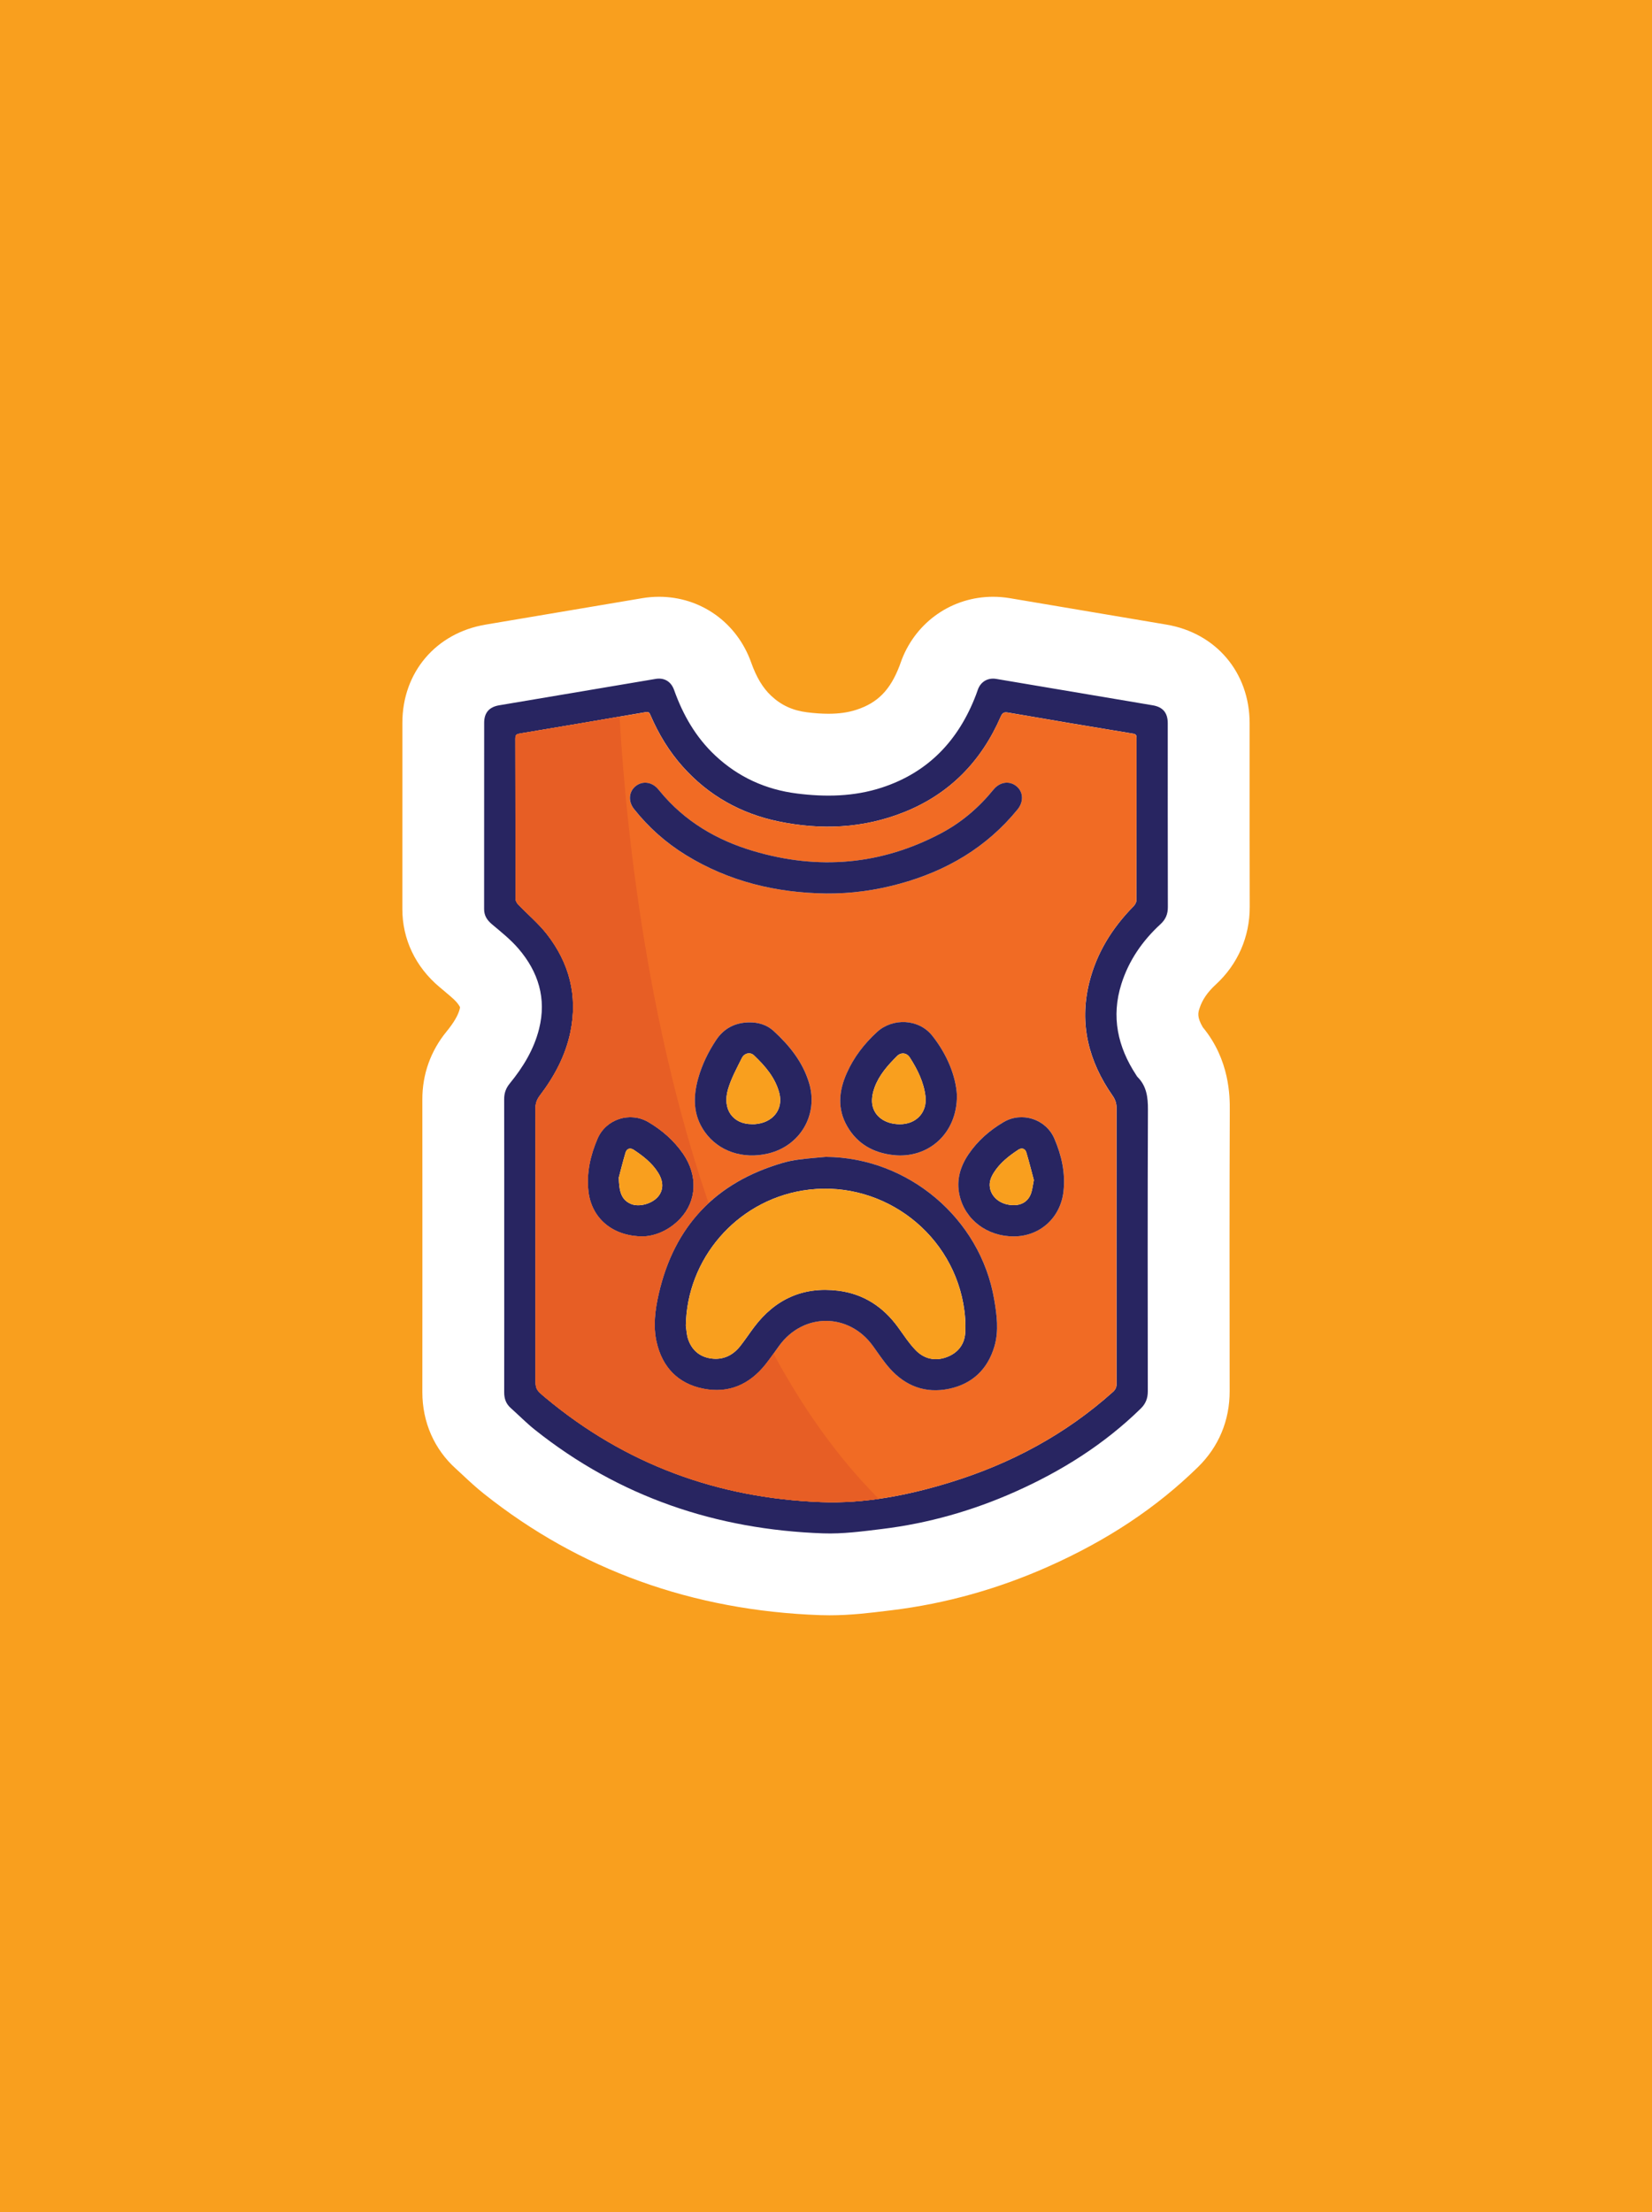 <?xml version="1.0" encoding="UTF-8"?>
<!-- Generator: Adobe Illustrator 28.2.0, SVG Export Plug-In . SVG Version: 6.00 Build 0)  -->
<svg xmlns="http://www.w3.org/2000/svg" xmlns:xlink="http://www.w3.org/1999/xlink" version="1.1" id="Layer_1" x="0px" y="0px" viewBox="0 0 650 870" style="enable-background:new 0 0 650 870;" xml:space="preserve">
<style type="text/css">
	.st0{fill-rule:evenodd;clip-rule:evenodd;fill:#F99F1E;}
	.st1{fill:#FFFFFF;}
	.st2{fill:#3BB54A;}
	.st3{fill-rule:evenodd;clip-rule:evenodd;fill:#FFFFFF;}
	.st4{fill-rule:evenodd;clip-rule:evenodd;fill:#F16B24;}
	.st5{fill-rule:evenodd;clip-rule:evenodd;fill:#E75E25;}
	.st6{fill-rule:evenodd;clip-rule:evenodd;fill:#282561;}
	.st7{fill:#E75E25;}
	.st8{fill-rule:evenodd;clip-rule:evenodd;fill:#E6E7E8;}
	
		.st9{clip-path:url(#SVGID_00000147201147676513315430000001711782714950734000_);fill-rule:evenodd;clip-rule:evenodd;fill:#F16B24;}
	
		.st10{clip-path:url(#SVGID_00000029036685328911374790000000291168880719638436_);fill-rule:evenodd;clip-rule:evenodd;fill:#E75E25;}
	
		.st11{fill-rule:evenodd;clip-rule:evenodd;fill:none;stroke:#282561;stroke-width:12;stroke-linecap:round;stroke-linejoin:round;stroke-miterlimit:10;}
	.st12{fill:#282561;}
	.st13{fill:#F16B24;}
	.st14{fill:#F99F1E;}
	.st15{clip-path:url(#SVGID_00000005229781364428201510000016069151966482224830_);fill:#E75E25;}
	.st16{fill-rule:evenodd;clip-rule:evenodd;fill:#F6891F;}
	.st17{clip-path:url(#SVGID_00000118386934837690456030000009811835250954429348_);fill:#E75E25;}
	.st18{fill:none;stroke:#282561;stroke-width:12;stroke-linecap:round;stroke-linejoin:round;stroke-miterlimit:10;}
	.st19{fill:none;stroke:#282561;stroke-width:9;stroke-linecap:round;stroke-linejoin:round;stroke-miterlimit:10;}
</style>
<rect x="0" y="0" class="st0" width="650" height="870"></rect>
<g>
	<path class="st1" d="M326.4,635.28c-1.21,0-2.43-0.02-3.64-0.06c-50.23-1.76-94.75-17.82-132.32-47.71   c-3.21-2.55-5.9-5.07-8.27-7.29c-0.91-0.85-1.81-1.7-2.74-2.53c-8.56-7.67-13.26-18.38-13.25-30.17   c0.02-14.55,0.02-29.08,0.02-43.61l0-27.06c0-14.83,0.01-29.65-0.02-44.48c-0.02-9.82,3.26-19.02,9.47-26.61   c2.91-3.55,4.62-6.47,5.23-8.93c0.09-0.35,0.12-0.57,0.13-0.68c-0.12-0.29-0.52-1.02-1.43-2.08c-0.93-1.09-3.24-3.01-5.27-4.71   l-1.41-1.18c-9.42-7.91-14.61-18.82-14.59-30.7c0.02-16.75,0.02-33.51,0.01-50.27l0-22.93c0-19.8,13.16-35.32,32.74-38.62   c20.52-3.45,41.03-6.91,61.54-10.38c2.22-0.38,4.48-0.57,6.7-0.57c16.43,0,30.67,10.15,36.26,25.86c2.08,5.85,4.59,10.01,7.89,13.1   c3.96,3.71,8.45,5.77,14.13,6.48c3.06,0.39,5.8,0.57,8.37,0.57c4.19,0,7.79-0.51,11.02-1.57c8.37-2.73,13.28-7.73,16.94-17.23   l0.09-0.25c0.27-0.77,0.54-1.54,0.83-2.29c5.83-15,19.92-24.67,35.91-24.67c2.2,0,4.43,0.19,6.63,0.56   c20.51,3.46,41.03,6.93,61.54,10.38c19.6,3.3,32.77,18.89,32.77,38.8l0,18.57c0,17.88-0.01,35.77,0.04,53.65   c0.03,11.76-4.7,22.58-13.31,30.5c-3.33,3.06-5.39,6.08-6.47,9.49c-0.5,1.57-1.06,3.33,1.32,7.36   c10.68,12.9,10.63,27.46,10.61,32.5c-0.14,34.18-0.1,68.98-0.06,102.63l0.01,7.99c0.02,11.54-4.3,21.88-12.48,29.87   c-16.34,15.97-35.62,28.78-58.93,39.14c-19.82,8.81-40.47,14.57-61.37,17.12l-1.72,0.21C342.44,634.33,334.68,635.28,326.4,635.28z   "></path>
	<g>
		<path class="st12" d="M198.39,489.64c0-19.12,0.02-38.23-0.02-57.35c-0.01-2.36,0.68-4.3,2.18-6.14    c5.25-6.41,9.52-13.38,11.56-21.51c2.99-11.96-0.3-22.44-8.12-31.55c-3.05-3.55-6.8-6.54-10.41-9.57    c-1.96-1.65-3.11-3.42-3.1-6.01c0.02-24.41,0.01-48.82,0.02-73.23c0-3.96,1.98-6.23,5.9-6.89c20.52-3.45,41.04-6.91,61.56-10.38    c3.38-0.57,6.07,0.99,7.27,4.35c3.49,9.81,8.55,18.63,16.22,25.81c9.06,8.48,19.86,13.37,32.09,14.91    c11.25,1.42,22.48,1.24,33.4-2.32c18.39-6,30.27-18.66,37.07-36.46c0.29-0.75,0.53-1.53,0.82-2.28c1.18-3.02,3.94-4.55,7.16-4.01    c20.52,3.47,41.04,6.93,61.56,10.38c3.99,0.67,5.92,2.93,5.92,7.06c0,24.1-0.02,48.2,0.04,72.3c0.01,2.76-0.86,4.84-2.9,6.72    c-7.08,6.51-12.44,14.23-15.37,23.46c-4.09,12.9-1.49,24.78,5.8,35.87c0.17,0.26,0.31,0.55,0.53,0.77    c3.58,3.58,4.12,7.94,4.1,12.83c-0.15,36.93-0.09,73.85-0.05,110.78c0,2.73-0.81,4.88-2.79,6.81    c-14.42,14.09-31.19,24.61-49.52,32.76c-16.67,7.41-34.08,12.37-52.19,14.58c-7.71,0.94-15.51,2-23.23,1.73    c-42.09-1.48-80.23-14.33-113.41-40.73c-3.35-2.67-6.37-5.75-9.57-8.61c-1.85-1.65-2.54-3.7-2.53-6.15    C198.41,528.25,198.39,508.95,198.39,489.64z M210.69,489.43c0,17.19,0,34.37,0,51.56c0,5.35-0.04,5.39,4,8.76    c31.37,26.16,67.73,39.43,108.32,41c17.32,0.67,34.29-2.66,50.85-7.75c23.84-7.33,45.38-18.85,64.03-35.56    c1.01-0.91,1.44-1.82,1.44-3.2c-0.04-36.12-0.04-72.23,0-108.35c0-1.89-0.47-3.4-1.56-4.96c-9.4-13.45-13.21-28.14-9.22-44.36    c2.88-11.71,9.03-21.59,17.45-30.14c0.58-0.59,1.14-1.54,1.14-2.33c0.06-21.3,0.04-42.59,0.06-63.89c0-1.05-0.25-1.49-1.4-1.68    c-16.36-2.7-32.72-5.43-49.07-8.27c-1.68-0.29-2.32,0.04-2.99,1.59c-7.67,17.63-20.17,30.47-38.14,37.61    c-16.02,6.37-32.59,7.07-49.32,3.59c-14.78-3.07-27.43-10.13-37.57-21.45c-5.41-6.03-9.55-12.87-12.75-20.29    c-0.37-0.85-0.61-1.45-1.84-1.24c-16.47,2.84-32.94,5.64-49.42,8.39c-1.28,0.21-1.93,0.41-1.93,1.97    c0.06,21.05,0.03,42.09,0.09,63.14c0,0.72,0.5,1.59,1.03,2.14c3.74,3.9,7.95,7.41,11.26,11.64c8.83,11.31,12.23,24.15,9.32,38.39    c-1.92,9.38-6.34,17.61-12.08,25.16c-1.25,1.64-1.73,3.24-1.72,5.27C210.72,453.94,210.69,471.69,210.69,489.43z"></path>
		<path class="st13" d="M210.69,489.43c0-17.75,0.03-35.49-0.04-53.24c-0.01-2.03,0.48-3.63,1.72-5.27    c5.74-7.55,10.16-15.78,12.08-25.16c2.91-14.24-0.49-27.08-9.32-38.39c-3.3-4.23-7.52-7.74-11.26-11.64    c-0.53-0.55-1.03-1.42-1.03-2.14c-0.05-21.05-0.03-42.09-0.09-63.14c0-1.57,0.64-1.76,1.93-1.97c16.48-2.75,32.96-5.55,49.42-8.39    c1.22-0.21,1.47,0.39,1.84,1.24c3.2,7.42,7.34,14.26,12.75,20.29c10.14,11.31,22.79,18.38,37.57,21.45    c16.73,3.47,33.3,2.77,49.32-3.59c17.97-7.14,30.47-19.98,38.14-37.61c0.68-1.55,1.31-1.89,2.99-1.59    c16.34,2.84,32.7,5.57,49.07,8.27c1.14,0.19,1.4,0.63,1.4,1.68c-0.02,21.3,0,42.59-0.06,63.89c0,0.79-0.56,1.74-1.14,2.33    c-8.42,8.55-14.57,18.43-17.45,30.14c-3.99,16.22-0.18,30.91,9.22,44.36c1.09,1.57,1.57,3.07,1.56,4.96    c-0.04,36.12-0.04,72.23,0,108.35c0,1.38-0.42,2.29-1.44,3.2c-18.65,16.71-40.19,28.23-64.03,35.56    c-16.55,5.09-33.52,8.42-50.85,7.75c-40.59-1.57-76.94-14.84-108.32-41c-4.04-3.37-4-3.41-4-8.76    C210.69,523.81,210.69,506.62,210.69,489.43z M324.93,454.99c-3.52,0.33-7.06,0.58-10.57,1.03c-2.15,0.27-4.3,0.71-6.38,1.31    c-26.34,7.65-42.71,24.81-48.81,51.58c-1.41,6.2-2.25,12.58-0.83,18.87c2.23,9.89,8.4,16.37,18.37,18.36    c9.99,2,18.2-1.64,24.5-9.56c1.89-2.38,3.6-4.92,5.4-7.38c9.5-12.98,27.29-12.96,36.78,0.03c2.16,2.96,4.17,6.08,6.59,8.82    c6.25,7.07,14.19,10.08,23.47,8.12c9.14-1.93,15.18-7.69,17.82-16.7c1.79-6.13,0.94-12.35-0.11-18.5    C385.71,479.14,357.3,455.22,324.93,454.99z M325.05,351.41c9.84,0.09,19.48-1.25,28.94-3.83c18.41-5.04,34.21-14.28,46.38-29.24    c2.49-3.06,2.27-6.92-0.48-9.14c-2.77-2.24-6.54-1.68-9.03,1.38c-5.77,7.08-12.62,12.92-20.68,17.19    c-23.59,12.47-48.25,14.51-73.72,6.96c-14.5-4.3-27.11-11.7-36.84-23.53c-0.2-0.24-0.4-0.48-0.6-0.72    c-2.41-2.94-6.15-3.49-8.9-1.31c-2.72,2.16-3.04,6.01-0.68,8.99c5.78,7.29,12.65,13.38,20.58,18.23    C286.91,346.7,305.42,351.14,325.05,351.41z M294.73,402.09c-5.48,0.09-9.88,2.33-12.92,6.9c-3.11,4.68-5.57,9.7-7.09,15.13    c-2.06,7.37-2.02,14.53,2.61,21.06c5.41,7.62,14.97,10.85,24.92,8.49c12.68-3.01,19.86-15.38,16.08-27.82    c-2.51-8.24-7.73-14.7-13.94-20.38C301.73,403.06,298.37,402.04,294.73,402.09z M376.51,430.64c-0.45-7.55-3.91-16.03-9.74-23.34    c-5.28-6.61-15.51-7.07-21.71-1.39c-4.99,4.57-9.09,9.89-11.87,16.11c-3.14,7.05-3.82,14.15,0.24,21.1    c4.01,6.85,10.23,10.27,17.97,11.16C364.92,455.83,376.69,446.06,376.51,430.64z M252.97,486.27c4.55-0.1,10.18-2.24,14.64-6.95    c6.61-6.99,7.04-17.03,1.18-25.53c-3.59-5.21-8.28-9.3-13.68-12.48c-7.19-4.23-16.67-1.22-19.98,6.49    c-2.81,6.55-4.41,13.42-3.6,20.69C232.67,478.85,240.74,486.26,252.97,486.27z M398.88,486.27c10.34-0.01,18.42-7.41,19.58-17.76    c0.81-7.27-0.78-14.14-3.59-20.69c-3.31-7.71-12.78-10.74-19.97-6.52c-5.46,3.21-10.2,7.34-13.79,12.63    c-3.3,4.87-4.88,10.21-3.57,16.08C379.7,479.72,388.39,486.28,398.88,486.27z"></path>
		<path class="st12" d="M324.93,454.99c32.36,0.23,60.78,24.15,66.23,56c1.05,6.15,1.9,12.37,0.11,18.5    c-2.64,9.01-8.68,14.77-17.82,16.7c-9.28,1.96-17.22-1.05-23.47-8.12c-2.42-2.74-4.42-5.85-6.59-8.82    c-9.48-13-27.28-13.02-36.78-0.03c-1.8,2.46-3.5,5-5.4,7.38c-6.3,7.92-14.51,11.56-24.5,9.56c-9.97-2-16.14-8.47-18.37-18.36    c-1.42-6.3-0.58-12.68,0.83-18.87c6.1-26.77,22.47-43.93,48.81-51.58c2.08-0.6,4.23-1.04,6.38-1.31    C317.87,455.57,321.41,455.32,324.93,454.99z M269.85,521.39c0.26,1.71,0.31,3.49,0.84,5.11c1.42,4.41,4.54,7.14,9.12,7.78    c4.68,0.65,8.55-1.2,11.45-4.88c1.89-2.39,3.57-4.94,5.4-7.38c8.31-11.08,19.37-16.11,33.15-14.4    c9.88,1.23,17.65,6.29,23.51,14.34c2.23,3.06,4.31,6.3,6.92,9.01c3.31,3.44,7.59,4.47,12.18,2.8c4.43-1.62,7.11-4.99,7.37-9.65    c0.21-3.75-0.08-7.61-0.75-11.32c-5.35-29.51-33.75-49.45-63.29-44.56C289.64,472.57,270.25,495.12,269.85,521.39z"></path>
		<path class="st12" d="M325.05,351.41c-19.63-0.27-38.14-4.7-55.02-15.03c-7.93-4.85-14.8-10.94-20.58-18.23    c-2.36-2.98-2.05-6.83,0.68-8.99c2.75-2.18,6.49-1.63,8.9,1.31c0.2,0.24,0.4,0.48,0.6,0.72c9.73,11.83,22.34,19.24,36.84,23.53    c25.47,7.55,50.13,5.51,73.72-6.96c8.06-4.26,14.91-10.1,20.68-17.19c2.49-3.06,6.25-3.62,9.03-1.38    c2.75,2.22,2.97,6.08,0.48,9.14c-12.17,14.96-27.97,24.2-46.38,29.24C344.54,350.16,334.89,351.5,325.05,351.41z"></path>
		<path class="st12" d="M294.73,402.09c3.64-0.05,7,0.96,9.65,3.38c6.22,5.69,11.44,12.15,13.94,20.38    c3.79,12.44-3.4,24.81-16.08,27.82c-9.95,2.36-19.51-0.87-24.92-8.49c-4.64-6.53-4.67-13.7-2.61-21.06    c1.52-5.43,3.98-10.45,7.09-15.13C284.85,404.42,289.25,402.18,294.73,402.09z M295.87,442.12c0.37,0,0.75,0.02,1.12,0    c7.07-0.49,11.33-5.77,9.63-12.27c-1.59-6.04-5.57-10.62-9.98-14.81c-1.44-1.37-3.78-0.88-4.75,1.07    c-2.01,4.04-4.23,8.07-5.47,12.37C284.13,436.33,288.4,442.14,295.87,442.12z"></path>
		<path class="st12" d="M376.51,430.64c0.18,15.42-11.58,25.19-25.11,23.63c-7.74-0.89-13.96-4.31-17.97-11.16    c-4.07-6.95-3.39-14.05-0.24-21.1c2.77-6.23,6.88-11.54,11.87-16.11c6.2-5.68,16.43-5.22,21.71,1.39    C372.6,414.61,376.06,423.09,376.51,430.64z M354.01,442.15c6.54,0.03,10.9-4.69,10.12-11.04c-0.69-5.62-3.17-10.56-6.17-15.24    c-1.18-1.84-3.44-2.1-4.99-0.55c-3.64,3.61-7.05,7.46-8.85,12.33c-0.75,2.03-1.23,4.41-0.94,6.51    C343.85,439.08,348.28,442.12,354.01,442.15z"></path>
		<path class="st12" d="M252.97,486.27c-12.23-0.01-20.3-7.42-21.45-17.78c-0.81-7.27,0.79-14.14,3.6-20.69    c3.31-7.71,12.79-10.72,19.98-6.49c5.4,3.18,10.09,7.27,13.68,12.48c5.86,8.51,5.43,18.55-1.18,25.53    C263.15,484.04,257.52,486.18,252.97,486.27z M243.47,463.13c0.11,5.42,0.96,8.69,4.7,10.34c3.2,1.41,8.3,0.02,10.72-2.8    c2.21-2.58,2.25-5.97,0.04-9.49c-2.4-3.83-5.89-6.52-9.58-8.97c-1.4-0.93-2.76-0.5-3.24,1.12    C245,457.1,244.06,460.93,243.47,463.13z"></path>
		<path class="st12" d="M398.88,486.27c-10.49,0.01-19.19-6.55-21.35-16.25c-1.31-5.87,0.27-11.21,3.57-16.08    c3.59-5.29,8.33-9.42,13.79-12.63c7.19-4.23,16.66-1.2,19.97,6.52c2.81,6.55,4.4,13.42,3.59,20.69    C417.31,478.86,409.23,486.26,398.88,486.27z M406.78,464.1c-0.88-3.28-1.83-7.11-2.97-10.89c-0.45-1.51-1.81-1.91-3.14-1.04    c-3.7,2.44-7.18,5.14-9.6,8.95c-1.15,1.81-1.95,3.74-1.58,5.97c0.69,4.11,4.61,6.95,9.52,6.89c3.27-0.04,5.73-1.72,6.74-4.84    C406.21,467.74,406.36,466.24,406.78,464.1z"></path>
		<path class="st14" d="M269.85,521.39c0.4-26.27,19.79-48.82,45.89-53.14c29.54-4.89,57.94,15.05,63.29,44.56    c0.67,3.7,0.96,7.57,0.75,11.32c-0.26,4.65-2.94,8.03-7.37,9.65c-4.59,1.68-8.87,0.64-12.18-2.8c-2.61-2.71-4.7-5.94-6.92-9.01    c-5.85-8.05-13.62-13.11-23.51-14.34c-13.78-1.71-24.83,3.32-33.15,14.4c-1.83,2.44-3.51,4.99-5.4,7.38    c-2.91,3.68-6.77,5.53-11.45,4.88c-4.57-0.64-7.7-3.37-9.12-7.78C270.16,524.87,270.12,523.1,269.85,521.39z"></path>
		<path class="st14" d="M295.87,442.12c-7.47,0.02-11.74-5.79-9.46-13.65c1.25-4.29,3.47-8.33,5.47-12.37    c0.97-1.94,3.31-2.44,4.75-1.07c4.41,4.18,8.4,8.76,9.98,14.81c1.71,6.5-2.56,11.79-9.63,12.27    C296.62,442.14,296.24,442.12,295.87,442.12z"></path>
		<path class="st14" d="M354.01,442.15c-5.73-0.03-10.16-3.07-10.82-7.99c-0.29-2.1,0.19-4.48,0.94-6.51    c1.8-4.87,5.21-8.73,8.85-12.33c1.56-1.54,3.81-1.29,4.99,0.55c3,4.68,5.48,9.62,6.17,15.24    C364.91,437.46,360.55,442.18,354.01,442.15z"></path>
		<path class="st14" d="M243.47,463.13c0.59-2.2,1.53-6.03,2.65-9.81c0.48-1.62,1.84-2.05,3.24-1.12c3.68,2.45,7.18,5.15,9.58,8.97    c2.21,3.52,2.16,6.91-0.04,9.49c-2.42,2.82-7.53,4.21-10.72,2.8C244.44,471.82,243.58,468.55,243.47,463.13z"></path>
		<path class="st14" d="M406.78,464.1c-0.42,2.14-0.57,3.64-1.02,5.03c-1.02,3.12-3.47,4.81-6.74,4.84    c-4.91,0.05-8.84-2.78-9.52-6.89c-0.37-2.22,0.43-4.16,1.58-5.97c2.42-3.81,5.91-6.51,9.6-8.95c1.33-0.88,2.68-0.47,3.14,1.04    C404.95,456.98,405.9,460.82,406.78,464.1z"></path>
		<g>
			<defs>
				<path id="SVGID_00000123402273147060962780000009370885338793916307_" d="M210.69,489.43c0-17.75,0.03-35.49-0.04-53.24      c-0.01-2.03,0.48-3.63,1.72-5.27c5.74-7.55,10.16-15.78,12.08-25.16c2.91-14.24-0.49-27.08-9.32-38.39      c-3.3-4.23-7.52-7.74-11.26-11.64c-0.53-0.55-1.03-1.42-1.03-2.14c-0.05-21.05-0.03-42.09-0.09-63.14      c0-1.57,0.64-1.76,1.93-1.97c16.48-2.75,32.96-5.55,49.42-8.39c1.22-0.21,1.47,0.39,1.84,1.24c3.2,7.42,7.34,14.26,12.75,20.29      c10.14,11.31,22.79,18.38,37.57,21.45c16.73,3.47,33.3,2.77,49.32-3.59c17.97-7.14,30.47-19.98,38.14-37.61      c0.68-1.55,1.31-1.89,2.99-1.59c16.34,2.84,32.7,5.57,49.07,8.27c1.14,0.19,1.4,0.63,1.4,1.68c-0.02,21.3,0,42.59-0.06,63.89      c0,0.79-0.56,1.74-1.14,2.33c-8.42,8.55-14.57,18.43-17.45,30.14c-3.99,16.22-0.18,30.91,9.22,44.36      c1.09,1.57,1.57,3.07,1.56,4.96c-0.04,36.12-0.04,72.23,0,108.35c0,1.38-0.42,2.29-1.44,3.2      c-18.65,16.71-40.19,28.23-64.03,35.56c-16.55,5.09-33.52,8.42-50.85,7.75c-40.59-1.57-76.94-14.84-108.32-41      c-4.04-3.37-4-3.41-4-8.76C210.69,523.81,210.69,506.62,210.69,489.43z M324.93,454.99c-3.52,0.33-7.06,0.58-10.57,1.03      c-2.15,0.27-4.3,0.71-6.38,1.31c-26.34,7.65-42.71,24.81-48.81,51.58c-1.41,6.2-2.25,12.58-0.83,18.87      c2.23,9.89,8.4,16.37,18.37,18.36c9.99,2,18.2-1.64,24.5-9.56c1.89-2.38,3.6-4.92,5.4-7.38c9.5-12.98,27.29-12.96,36.78,0.03      c2.16,2.96,4.17,6.08,6.59,8.82c6.25,7.07,14.19,10.08,23.47,8.12c9.14-1.93,15.18-7.69,17.82-16.7      c1.79-6.13,0.94-12.35-0.11-18.5C385.71,479.14,357.3,455.22,324.93,454.99z M325.05,351.41c9.84,0.09,19.48-1.25,28.94-3.83      c18.41-5.04,34.21-14.28,46.38-29.24c2.49-3.06,2.27-6.92-0.48-9.14c-2.77-2.24-6.54-1.68-9.03,1.38      c-5.77,7.08-12.62,12.92-20.68,17.19c-23.59,12.47-48.25,14.51-73.72,6.96c-14.5-4.3-27.11-11.7-36.84-23.53      c-0.2-0.24-0.4-0.48-0.6-0.72c-2.41-2.94-6.15-3.49-8.9-1.31c-2.72,2.16-3.04,6.01-0.68,8.99c5.78,7.29,12.65,13.38,20.58,18.23      C286.91,346.7,305.42,351.14,325.05,351.41z M294.73,402.09c-5.48,0.09-9.88,2.33-12.92,6.9c-3.11,4.68-5.57,9.7-7.09,15.13      c-2.06,7.37-2.02,14.53,2.61,21.06c5.41,7.62,14.97,10.85,24.92,8.49c12.68-3.01,19.86-15.38,16.08-27.82      c-2.51-8.24-7.73-14.7-13.94-20.38C301.73,403.06,298.37,402.04,294.73,402.09z M376.51,430.64      c-0.45-7.55-3.91-16.03-9.74-23.34c-5.28-6.61-15.51-7.07-21.71-1.39c-4.99,4.57-9.09,9.89-11.87,16.11      c-3.14,7.05-3.82,14.15,0.24,21.1c4.01,6.85,10.23,10.27,17.97,11.16C364.92,455.83,376.69,446.06,376.51,430.64z       M252.97,486.27c4.55-0.1,10.18-2.24,14.64-6.95c6.61-6.99,7.04-17.03,1.18-25.53c-3.59-5.21-8.28-9.3-13.68-12.48      c-7.19-4.23-16.67-1.22-19.98,6.49c-2.81,6.55-4.41,13.42-3.6,20.69C232.67,478.85,240.74,486.26,252.97,486.27z M398.88,486.27      c10.34-0.01,18.42-7.41,19.58-17.76c0.81-7.27-0.78-14.14-3.59-20.69c-3.31-7.71-12.78-10.74-19.97-6.52      c-5.46,3.21-10.2,7.34-13.79,12.63c-3.3,4.87-4.88,10.21-3.57,16.08C379.7,479.72,388.39,486.28,398.88,486.27z"></path>
			</defs>
			<clipPath id="SVGID_00000150094248725734060780000001563728498242227365_">
				<use xlink:href="#SVGID_00000123402273147060962780000009370885338793916307_" style="overflow:visible;"></use>
			</clipPath>
			<path style="clip-path:url(#SVGID_00000150094248725734060780000001563728498242227365_);fill:#E75E25;" d="M385.48,619.19     c37.01,19.62-224.24,0-224.24,0l5.36-363.72h76.18C242.78,255.47,243.85,544.09,385.48,619.19z"></path>
		</g>
	</g>
</g>
</svg>

